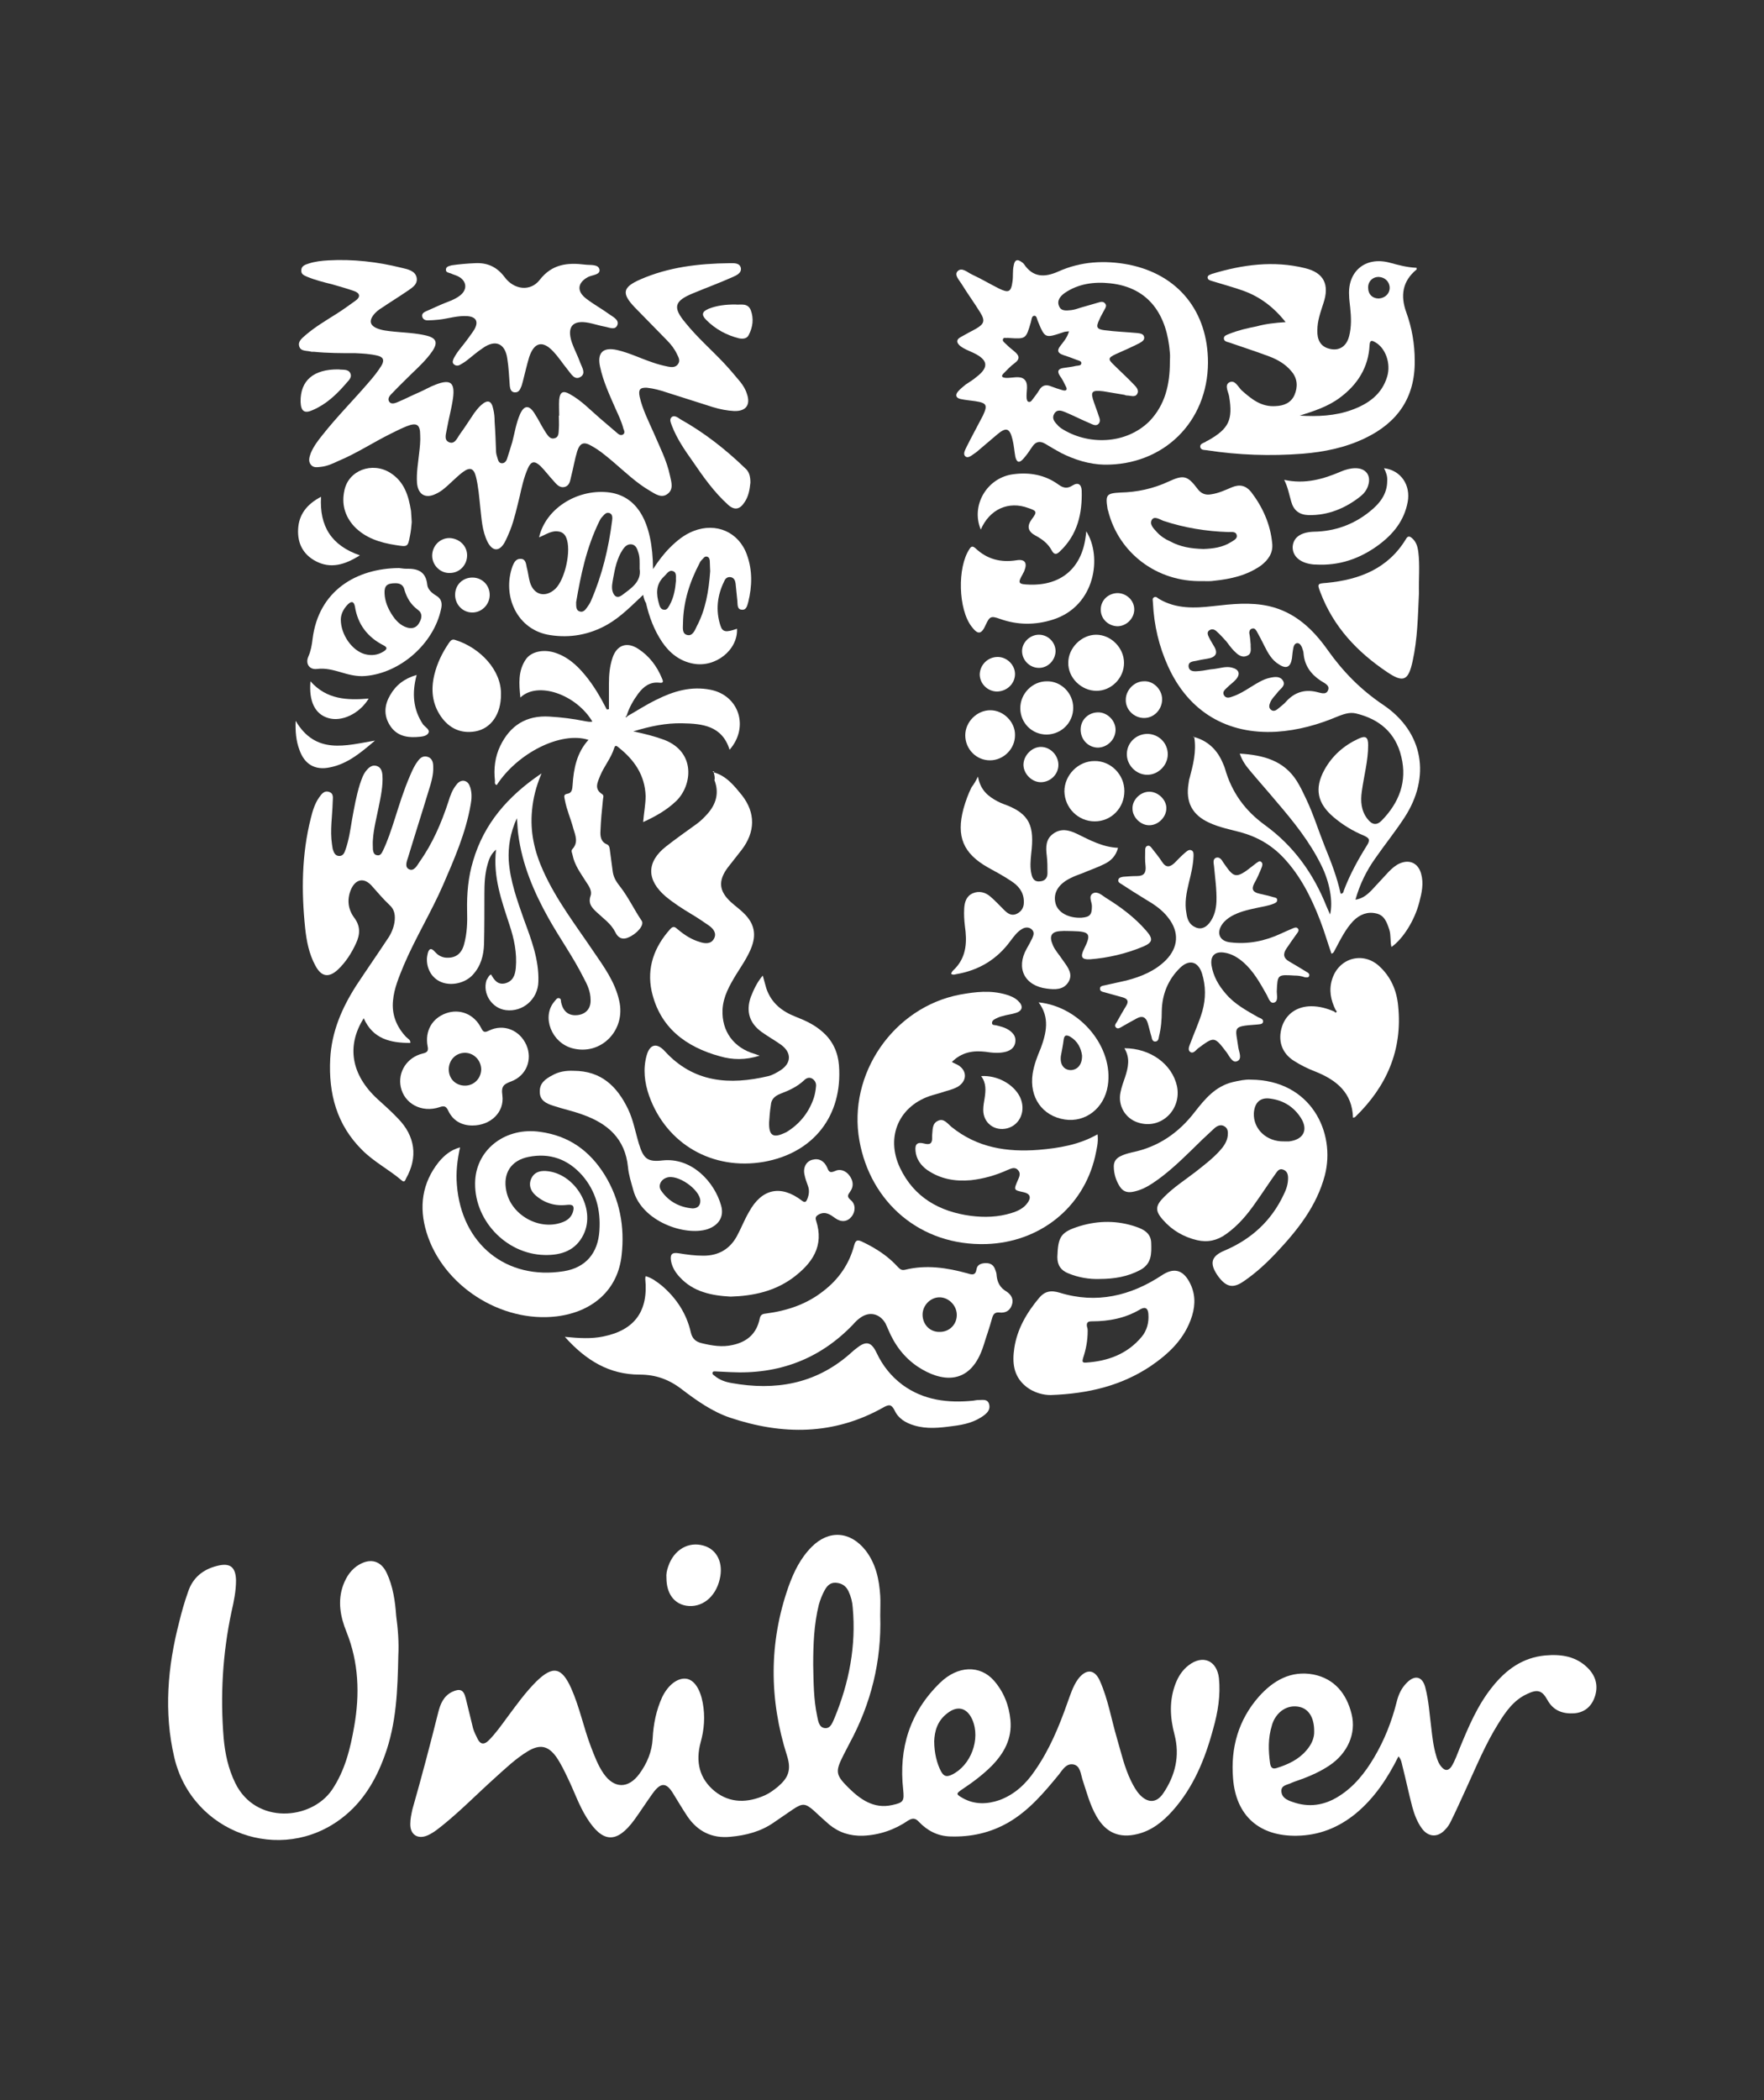 <?xml version="1.0" encoding="UTF-8"?> <!-- Generator: Adobe Illustrator 26.1.0, SVG Export Plug-In . SVG Version: 6.00 Build 0) --> <svg xmlns="http://www.w3.org/2000/svg" xmlns:xlink="http://www.w3.org/1999/xlink" id="Layer_1" x="0px" y="0px" viewBox="0 0 500 595.3" style="enable-background:new 0 0 500 595.3;" xml:space="preserve"><rect x="0" y="0" width="500" height="595.3" fill="#333333" stroke="none"/> <style type="text/css"> .st0{fill:#FFFFFF;} </style> <g> <path class="st0" d="M249.5,457.9c0.4,12.9-2.6,25-8.8,36.4c-0.6,1.1-1.1,2.2-1.7,3.3c-2.2,4.4-2.2,5.4,1.3,8.9 c3.4,3.4,7.3,6.3,12.6,5.1c3.3-0.7,3.4-1.2,3.1-4.4c-1.3-11.7,1.9-21.9,10.4-30.2c5.1-5,11.4-5.1,15.3-0.7c2.8,3.2,4.3,7,4.7,11.2 c0.5,5.3-1.8,9.4-5.3,13c-2.5,2.5-5.3,4.6-8.3,6.6c-1.9,1.3-1.9,1.4,0.2,2.6c3.3,1.8,6.8,1.7,10.3,0.5c4.3-1.6,7.5-4.6,10-8.3 c4.2-6,6.9-12.6,9.3-19.4c0.8-2.2,1.5-4.5,2.9-6.5c2.3-3.1,4.8-3,6.3,0.5c2.3,5.2,3.2,10.8,4.8,16.2c1.2,4.1,2.1,8.2,4,12.1 c0.7,1.4,1.4,2.7,2.4,3.8c2.3,2.5,4.8,2.5,6.7-0.3c3.4-5,4.8-10.6,3.2-16.7c-1.3-4.9-1.5-9.7,0.3-14.4c0.8-2.1,2-3.9,3.7-5.2 c4-3.1,8-1.4,8.6,3.6c0.5,4.9-0.3,9.7-1.6,14.3c-2.3,8.6-5.6,16.7-11.6,23.4c-2.7,3-5.8,5.5-9.8,6.5c-5.2,1.3-9-0.3-11.7-5 c-1.9-3.3-2.8-6.9-4-10.5c-0.5-1.6-0.6-3.8-2.5-4.2c-2.1-0.4-3.1,1.5-4.2,2.9c-4.2,5.1-8.4,10.1-14.2,13.5c-5.2,3-10.7,4.2-16.6,4 c-3.5-0.1-6.4-1.6-8.8-4.1c-1-1.1-1.8-1.2-3.1-0.4c-3.8,2.6-8.1,4.1-12.8,4.3c-3.7,0.1-6.8-0.9-9.6-3.2c-1.5-1.3-2.9-2.6-4.3-3.9 c-2.4-2.1-3.2-2.2-5.9-0.4c-1.8,1.2-3.6,2.5-5.4,3.7c-3.7,2.6-7.9,3.7-12.4,4.1c-5.2,0.5-9.2-1.5-12.1-5.7c-1.4-2.1-2.7-4.3-4-6.4 c-2-3.4-3.6-3.4-5.9-0.2c-1.8,2.5-3.4,5-5.2,7.5c-5,6.8-9,6.6-13.5-0.6c-2.2-3.5-3.5-7.4-5.3-11.1c-1-2.1-2-4.2-3.3-6.1 c-2.3-3.2-4.6-3.7-8-1.7c-3.5,2.1-6.4,4.9-9.4,7.6c-4.8,4.3-9.3,8.9-14.3,13c-1.5,1.2-3,2.5-4.8,3.3c-2.8,1.2-5-0.2-4.9-3.3 c0-1.4,0.3-2.7,0.6-4.1c2.6-9.1,5-18.2,7.3-27.4c0.6-2.4,1.5-4.7,4-5.9c2.2-1,3.2-0.6,3.8,1.8c0.7,2.9,1.4,5.8,2.1,8.6 c0.3,1,0.8,2,1.3,3c0.8,1.6,1.9,1.6,3.1,0.4c2-2,3.6-4.3,5.3-6.6c2.6-3.5,5.1-7,8.2-10.1c4.7-4.6,7.2-4.1,9.9,1.9 c2.4,5.4,3.5,11.1,5.6,16.6c1,2.6,2,5.3,3.6,7.6c3,4.3,7,4.3,10.1,0.1c2.2-3,3.6-6.3,3.8-10.1c0.2-4,1-8,2.7-11.7 c1.7-3.5,4.4-5.5,6.8-5.2c2.3,0.3,4,3,4.7,6.9c0.7,3.8,0.4,7.5-0.6,11.1c-1.5,5.5-0.4,10.3,4,13.9c4.4,3.5,9.4,3.3,14.3,1.1 c1.3-0.6,2.5-1.5,3.6-2.4c2.8-2.4,3.9-4.6,2.6-8.7c-5.1-16-5.2-32.1,0.4-48c1.5-4.2,3.4-8.1,6.6-11.3c4.9-4.9,11-4.4,15.3,1.1 c2.9,3.8,3.8,8.2,4.1,12.8C249.6,453.9,249.5,455.9,249.5,457.9z M230.5,471.9c0.1,4.8,0.1,9.7,1.1,14.4c0.3,1.4,0.5,3.4,2.3,3.5 c1.6,0.1,2.1-1.7,2.7-3c4.1-10,6.1-20.4,5.1-31.2c-0.1-1.6-0.5-3.1-1.2-4.6c-0.7-1.5-1.9-2.3-3.6-2.4c-1.6-0.1-2.5,0.9-3.2,2.2 c-0.7,1.3-1.2,2.6-1.6,4C230.7,460.4,230.5,466.2,230.5,471.9z M264.8,493.5c0,3.4,0.8,6.4,1.9,8.5c0.8,1.5,1.6,1.7,3.1,1 c5.4-2.6,8.2-10.1,5.8-15.6c-1.5-3.4-4.2-4.1-7.1-1.8C265.6,487.8,264.9,490.8,264.8,493.5z"></path> <path class="st0" d="M158.5,117.8c0-1.5-0.1-3,0-4.5c0.2-2.2,1.1-2.7,3-1.6c3.3,1.8,5.8,4.5,8.6,6.9c1.6,1.4,3.2,2.7,4.8,4.1 c0.4,0.4,1,0.8,1.6,0.5c0.8-0.4,0.4-1.2,0.2-1.7c-0.5-2-1.4-3.8-2.2-5.6c-1.7-3.9-3.5-7.7-4.4-11.9c-0.9-4,0.8-5.7,4.8-4.8 c3.5,0.8,6.7,2.4,10,3.5c1.4,0.5,2.9,0.9,4.4,1.2c1,0.2,2.1,0.3,2.8-0.6c0.8-1,0.3-1.9-0.2-2.9c-0.7-1.5-1.7-2.8-2.9-4 c-3-3.1-6.1-6.2-9.1-9.3c-3.8-4-3.4-5.7,1.6-7.9c8-3.5,16.5-4.5,25.2-4.6c1.2,0,3-0.2,3.3,1.4c0.2,1.5-1.4,2.1-2.5,2.6 c-3.6,1.6-7.4,3-11,4.5c-5.4,2.2-5.9,4-2.2,8.4c3.3,4.1,7.2,7.5,10.8,11.3c1.6,1.7,3.2,3.6,4.7,5.4c0.8,1,1.5,2.1,1.9,3.4 c1.1,3.1-0.2,5-3.6,4.9c-2-0.1-4-0.5-6-1.1c-4.4-1.4-8.8-2.8-13.2-4.2c-1.8-0.6-3.6-1.1-5.5-1.3c-2-0.1-2.5,0.5-2.1,2.5 c0.8,3.6,2.5,6.9,4,10.3c1.7,4,3.7,7.8,4.6,12.1c0.4,1.8,1.1,3.9-0.7,5.2c-1.7,1.3-3.5,0-5-0.9c-3.8-2.2-7-5.3-10.4-8.2 c-1.9-1.6-3.9-3.3-6.1-4.5c-2.2-1.3-3.3-0.9-4.1,1.5c-0.7,2.3-1.1,4.8-1.7,7.1c-0.3,1.2-0.4,2.6-1.8,3c-1.5,0.4-2.4-0.8-3.2-1.7 c-1.3-1.4-2.4-2.9-3.7-4.2c-1.7-1.6-2.7-1.4-3.6,0.7c-1.1,2.5-1.7,5.2-2.3,7.9c-0.8,3.2-1.5,6.5-2.7,9.6c-0.5,1.2-1,2.4-1.6,3.5 c-1.5,2.6-3.4,2.5-4.8-0.2c-1.6-3.2-1.7-6.7-2.1-10.1c-0.3-2.8-0.5-5.6-1.2-8.4c-0.6-2.4-1.7-2.8-3.7-1.3c-1.1,0.8-2.1,1.8-3.1,2.7 c-1.4,1.3-2.8,2.7-4.6,3.5c-2.9,1.4-5,0.2-5.3-3.1c-0.2-2.8,0.3-5.6,0.6-8.4c0.2-1.7,0.4-3.5,0.3-5.2c0-3-1-3.6-3.8-2.5 c-1.5,0.6-2.9,1.3-4.3,2c-5.1,2.5-9.9,5.7-15.2,7.9c-1.5,0.7-3,1.4-4.7,1.6c-1.1,0.1-2.2,0.4-3-0.6c-0.8-1-0.4-2.2,0-3.3 c0.8-1.9,2-3.5,3.3-5.1c4.1-5.2,8.7-9.8,13-14.8c1.4-1.6,2.7-3.2,3.8-5c0.8-1.5,0.4-2.3-1.2-2.7c-2.1-0.5-4.1-0.6-6.2-0.7 c-4,0-7.9,0-11.9-0.4c-0.2,0-0.4,0-0.6,0c-1.3-0.4-3.1,0-3.5-1.6c-0.4-1.4,0.9-2.3,1.9-3.2c2.7-2.3,5.6-4,8.6-5.9 c1.9-1.2,3.7-2.5,5.5-3.8c1.4-1,1.3-2.1-0.4-2.7c-2-0.7-4.1-1.3-6.2-1.9c-2.4-0.6-4.8-1.2-7-2.1c-0.9-0.4-1.9-0.7-1.8-1.9 c0-1.2,1.1-1.6,2.1-1.9c1.8-0.6,3.7-0.8,5.5-0.9c7-0.4,14,0.4,20.8,2.1c1.7,0.4,3.9,0.8,4.3,2.8c0.4,2.1-1.7,3.1-3.1,4.1 c-2.2,1.5-4.5,2.9-6.7,4.4c-1,0.6-1.9,1.3-2.6,2.3c-1,1.4-0.8,2.6,0.8,3.4c1.7,0.8,3.5,0.9,5.3,1.1c3,0.3,6.1,0.4,9,1.1 c2.9,0.7,3.4,2,1.7,4.5c-1.6,2.3-3.7,4.3-5.7,6.2c-1.8,1.8-3.6,3.5-5.4,5.4c-0.7,0.7-1.7,1.6-1.1,2.6c0.6,1,1.9,0.4,2.8,0 c1.9-0.8,3.8-1.8,5.7-2.6c1.6-0.7,3.1-1.6,4.7-2.2c4.2-1.6,5.5-0.6,4.9,3.9c-0.4,2.8-1.2,5.7-1.7,8.5c-0.2,1.4-1,3.2,0.5,3.9 c1.7,0.8,2.4-1.2,3.2-2.3c1.4-1.9,2.7-4,4-5.9c0.6-0.8,1.2-1.6,2-2.3c1.8-1.6,2.9-1.3,3.4,1.1c0.3,1.2,0.4,2.4,0.4,3.6 c0.2,2.8,0.3,5.6,0.4,8.4c0,0.6,0.2,1.3,0.4,1.9c0.2,0.7,0.4,1.5,1.3,1.5c0.7,0,1.2-0.6,1.4-1.2c0.5-1.6,1-3.1,1.5-4.8 c0.7-2.7,1.1-5.4,2.2-7.9c1.1-2.5,2.5-2.7,4-0.4c1.2,1.8,2.1,3.8,3.3,5.6c0.6,0.9,1.3,2,2.5,1.6c1.3-0.3,1.1-1.7,1.2-2.7 c0.1-1.2,0-2.5,0-3.7C158.5,117.8,158.5,117.8,158.5,117.8z"></path> <path class="st0" d="M160.1,378.9c4.1,0.4,7.5,0.6,10.9-0.1c8.9-1.8,12.8-7.2,11.9-16.3c0-0.2,0-0.4,0.1-0.8 c1.8,0.5,3.2,1.6,4.6,2.7c4.1,3.5,7,7.9,8.2,13.2c0.4,1.8,1.4,2.7,3.1,3.1c2.9,0.7,5.8,1.2,8.8,0.5c4.1-0.9,6.7-3.2,7.6-7.3 c0.2-1.1,0.6-1.5,1.8-1.6c6-0.8,11.5-2.6,16.3-6.4c4.3-3.3,7.3-7.6,8.7-12.9c0.4-1.5,0.9-1.7,2.2-1.1c3.8,1.8,7.3,4,10.2,7.2 c0.6,0.6,1,1,2,0.8c6-1.5,11.9-0.6,17.7,1c1.3,0.4,2.3,0.7,2.6-1.2c0.2-1.3,1.4-1.7,2.7-1.7c1.3,0,2.2,0.6,2.6,1.9 c0.2,0.5,0.4,1.1,0.4,1.7c0.2,1.9,1,3.4,2.7,4.4c1.4,0.9,2.2,2.2,1.6,3.9c-0.6,1.7-1.9,2.3-3.6,2.1c-1.1-0.1-1.6,0.4-1.9,1.3 c-0.4,1.5-0.9,3-1.4,4.6c-0.5,1.4-0.9,2.9-1.4,4.3c-3.8,10.7-11.9,9.4-18.3,5.2c-3.9-2.6-6.6-6.2-8.4-10.5 c-0.3-0.6-0.5-1.2-0.8-1.8c-1.7-2.9-4.7-3.5-7.3-1.5c-0.7,0.5-1.3,1.1-1.9,1.8c-9.5,9.9-21.2,14.2-34.8,13.5 c-1.4-0.1-2.7-0.1-4.1-0.2c-0.3,0-0.8-0.1-0.9,0.3c-0.2,0.4,0.2,0.7,0.5,0.9c1.4,1.2,3.1,1.8,4.9,2.1c12.3,2.2,23.6,0.3,33.3-8.1 c0.7-0.6,1.3-1.2,2-1.7c2.8-2.3,4.3-1.9,5.8,1.3c1.7,3.6,4.1,6.6,7.3,9c6,4.4,12.9,5.2,20,4.5c0.6-0.1,1.1-0.2,1.7-0.2 c1.1,0,2.3-0.3,2.8,1c0.5,1.4-0.2,2.4-1.2,3.2c-2.7,2.1-5.8,2.8-9.1,3.2c-3.7,0.5-7.3,0.9-10.9-0.2c-2.4-0.7-4.5-2-5.5-4.2 c-0.9-1.8-1.6-1.8-3.2-0.9c-14,7.9-28.6,7.9-43.5,2.9c-5-1.7-9.4-4.8-13.6-8c-3.6-2.8-7.4-4.2-12-4.2 C172.7,389.6,166.1,385.6,160.1,378.9z M266.4,377.5c2.7,0,4.8-2.1,4.8-4.8c0-2.7-2.3-5-4.9-5c-2.6,0-4.8,2.3-4.8,4.9 C261.5,375.4,263.6,377.6,266.4,377.5z"></path> <path class="st0" d="M338.5,208.9c3.6,1,6.2,3.3,7.8,6.7c0.3,0.7,0.7,1.5,0.9,2.2c1.9,6.7,5.6,11.9,11.4,16.1 c8.1,5.9,13.7,13.7,17.4,23c0.3,0.7,0.6,1.4,1,2.3c0.9-3.6-0.1-9.2-2.5-14c-3.3-6.7-7.9-12.4-12.7-18c-2.5-3-5.1-5.9-7.6-8.9 c-1.1-1.3-2.1-2.7-2.8-4.7c6.6,0.4,12.5,1.9,16.2,7.8c1,1.6,1.8,3.3,2.6,5c2.1,4.4,3.5,9,5.3,13.5c1.8,4.4,3.5,8.8,4.5,13.4 c0.8,0,0.8-0.6,0.9-0.9c1.7-4.5,4-8.7,6.5-12.7c1.1-1.7,0.7-2.2-0.9-2.9c-3.1-1.3-5.9-3-8.5-5.2c-4.6-3.9-5.5-8.1-2.6-13.4 c2.2-4,5.5-6.9,9.6-8.8c2.1-1,2.8-0.5,2.8,1.8c0,4.4-1.2,8.7-1.8,13.1c-0.4,2.8-0.2,5.5,1.6,7.8c1.3,1.7,2.6,1.9,4,0.5 c5-5.1,7.3-11.1,5.6-18.1c-1.6-6.8-6.2-10.7-12.9-12.3c-1.8-0.4-3.4,0.2-5,0.8c-5.6,2.4-11.4,4-17.5,4.4 c-14,0.8-24.9-5.7-30.7-18.5c-2.6-5.7-4-11.7-4.3-18c0-0.6-0.3-1.3,0.3-1.6c0.6-0.4,1.1,0.3,1.5,0.5c4.8,2.8,10,2.6,15.2,2 c5.3-0.6,10.6-1.2,15.9,0c7.4,1.7,12.5,6.6,16.6,12.4c4.4,6.2,9.4,11.3,15.8,15.6c11.4,7.7,13.5,20.4,6,31.9 c-2.6,4-5.6,7.7-8.3,11.6c-2.5,3.5-4.4,7.4-5.6,11.7c2-0.3,3.3-1.4,4.5-2.6c1.7-1.8,3.3-3.6,5-5.4c0.9-0.9,1.9-1.8,3.1-2.3 c2.8-1.2,5.2,0,6,2.9c0.8,2.8,0.2,5.4-0.5,8.1c-1.3,5.1-4.6,10.4-7.9,12.7c-0.4-1.6-0.1-3.3-0.6-4.9c-0.7-2.1-1.4-4.1-3.7-4.6 c-2.5-0.6-4.7,0.3-6.5,2.1c-2.2,2.3-3.6,5.2-5.1,8c-0.3,0.5-0.4,1.1-1.1,1.3c-1.1-3.1-2-6.3-3.2-9.4c-2.5-6.5-5.6-12.7-10.4-17.8 c-3.4-3.6-7.4-5.9-12.1-7.2c-3-0.8-6.1-1.4-8.9-2.7c-4.9-2.2-6.8-5.9-5.9-11.2c0.1-0.5,0.1-1,0.3-1.5 C338.1,217,339.2,213.1,338.5,208.9L338.5,208.9z M354.5,182.7c-0.1,1,0.5,2.6-1.1,3.2c-1.5,0.6-2.6-0.4-3.6-1.4 c-0.8-0.8-1.5-1.8-2.2-2.7c-0.9-1-1.7-1.9-2.7-2.8c-0.6-0.6-1.4-0.9-2.2-0.3c-0.7,0.6-0.3,1.3,0,2c0.5,1,1.1,1.9,1.6,2.8 c0.8,1.5,0.4,2.5-1.2,3c-1.2,0.3-2.4,0.4-3.6,0.7c-1,0.3-2.7,0.1-2.6,1.7c0.2,1.6,1.8,1.4,3,1.3c1.4-0.1,2.8-0.5,4.3-0.6 c1.6-0.2,3.3-0.8,4.9-0.4c2.1,0.5,2.6,1.8,1.2,3.4c-0.7,0.8-1.6,1.4-2.4,2.2c-0.6,0.6-1.5,1.2-1,2.2c0.6,1.1,1.7,0.7,2.5,0.4 c1.8-0.6,3.4-1.6,5-2.6c1.8-1.1,3.6-2.3,5.6-2.7c1.4-0.3,2.9-0.5,3.7,0.9c0.7,1.3-0.6,2.1-1.3,2.9c-0.8,1.1-1.9,2-2.4,3.3 c-0.3,0.7-0.4,1.5,0.3,2c0.6,0.5,1.3,0.2,1.8-0.2c0.8-0.7,1.7-1.3,2.4-2.1c2.3-2.6,5.2-3.6,8.6-2.8c1.1,0.2,2.7,1,3.3-0.4 c0.7-1.5-1.1-2.1-2.1-2.8c-2.7-1.8-4.5-4.2-4.8-7.6c0-0.6-0.3-1.3-0.5-1.9c-0.3-0.6-0.7-1.2-1.4-1.1c-0.6,0.1-0.9,0.7-1,1.3 c-0.2,1-0.3,2-0.4,3c-0.4,2.5-1.6,3.1-3.7,1.7c-2-1.2-3.1-3.2-4.1-5.2c-0.7-1.4-1.4-2.8-2.2-4.2c-0.3-0.5-0.7-1-1.4-0.7 c-0.6,0.2-0.7,0.8-0.7,1.2C354.3,180.4,354.4,181.5,354.5,182.7z"></path> <path class="st0" d="M342.4,102.8c-0.1,16.8-12.6,29.1-29.4,28.9c-4.3-0.1-8.4-1.4-12.2-3.3c-1.5-0.8-3-1.7-4.5-2.6 c-1.5-0.9-2.7-0.7-3.7,0.8c-0.8,1.2-1.6,2.4-2.6,3.5c-1.1,1.2-1.8,1-2.2-0.6c-0.3-1.6-0.4-3.3-0.8-4.9c-0.8-3.3-1.8-3.6-4.3-1.5 c-1.8,1.5-3.5,3-5.3,4.5c-0.3,0.3-0.7,0.6-1,0.8c-0.8,0.5-1.9,1.6-2.7,1c-0.9-0.7-0.1-1.9,0.3-2.8c1.5-3,3.1-5.9,4.6-8.8 c1.4-3,1.1-3.6-2.2-4.1c-1.3-0.2-2.7-0.3-4.1-0.6c-1.4-0.3-1.6-1.2-0.7-2.2c0.6-0.7,1.4-1.3,2.1-1.9c1-0.7,2.1-1.3,3-2.1 c3.7-2.8,3.4-4.9-0.8-6.9c-1.3-0.6-2.7-1.1-3.8-2c-1-0.9-1.1-1.7,0.1-2.4c1.4-0.8,2.9-1.6,4.4-2.4c2.4-1.4,2.7-2.3,1.2-4.7 c-1.6-2.6-3.5-5.2-5.1-7.8c-0.7-1.2-2.3-2.7-1.3-3.8c1.2-1.3,2.8,0.3,4.1,0.9c2.6,1.2,5.1,2.7,7.7,4c2.7,1.3,3.4,1,3.8-2.1 c0.2-1.4,0-2.9,0.3-4.3c0.3-1.9,1.1-2.1,2.6-0.9c0.1,0.1,0.2,0.2,0.3,0.3c2.6,3.9,5.9,3.9,9.9,2.1c6.3-2.8,13-3.2,19.8-1.9 C334,77.8,342.4,88.3,342.4,102.8z M331.6,102.6c0-0.9,0.1-1.7,0-2.6c-0.8-10.6-5.8-18.5-16.9-19.7c-4.6-0.5-9.1,0.1-13,2.8 c-1.2,0.9-2.2,2.1-1.5,3.7c0.6,1.5,2.2,1.2,3.4,1.1c0.9-0.1,1.8-0.4,2.7-0.7c1.7-0.5,3.5-1,5.2-1.5c0.6-0.2,1.3-0.3,1.8,0.4 c0.4,0.5,0.1,1.1-0.2,1.6c-0.5,1-1.1,1.9-1.5,2.9c-1,2.1-0.8,2.7,1.5,3c3.1,0.4,6.2,0.5,9.3,0.8c0.8,0.1,1.7,0.2,1.9,1.1 c0.2,0.9-0.7,1.4-1.4,1.8c-2.2,1.1-4.4,2.1-6.7,3.1c-2.1,1-2.2,1.4-0.5,3c1.8,1.8,3.8,3.6,5.6,5.5c0.7,0.7,1.7,1.7,1,2.8 c-0.6,1-1.9,0.4-2.8,0.4c-0.3,0-0.6-0.1-0.8-0.2c-2-0.3-4-0.7-6-1c-3.3-0.4-3.7,0.1-2.6,3.2c0.4,1.2,0.9,2.4,1.3,3.7 c0.3,0.8,0.6,1.6,0,2.3c-0.7,0.8-1.7,0.2-2.4-0.1c-2.4-1-4.7-2.2-7.1-3.2c-1-0.4-2.3-0.9-3.1,0.5c-0.7,1.2,0,2.2,0.9,3.1 c0.3,0.4,0.7,0.7,1.1,1c7.4,4.8,18.2,4.7,25-2C330.3,114.7,331.6,108.9,331.6,102.6z M303,93.9c-0.8,0.1-1.3,0.1-1.7,0.3 c-5.1,1.7-5.1,1.7-7.1-3.1c-0.3-0.6-0.3-1.7-1.1-1.6c-0.7,0.1-0.7,1.1-0.9,1.8c-1.4,4.8-1.4,4.8-6.2,4.5c-0.2,0-0.4-0.1-0.6,0 c-0.4,0-0.9-0.2-1.1,0.3c-0.2,0.5,0.2,0.8,0.5,1.1c0.8,0.8,1.7,1.6,2.6,2.3c1.5,1.2,1.9,2.2,0.1,3.5c-1.1,0.8-2,1.8-3,2.8 c-0.8,0.8-0.6,1.2,0.6,1.3c1.8,0.1,4-0.7,5.2,0.4c1.4,1.2,0.5,3.6,0.7,5.4c0.1,0.4,0.1,0.9,0.6,1c0.5,0.1,0.8-0.3,1-0.6 c0.7-0.9,1.4-1.8,2-2.8c0.8-1.3,1.9-1.6,3.3-1c1.1,0.4,2.2,0.8,3.3,1.1c1.1,0.3,1.4-0.2,0.9-1.1c-0.5-1-1-2.1-1.7-3 c-0.9-1.4-0.3-2,1-2.2c1.2-0.2,2.4-0.3,3.6-0.6c0.6-0.1,1.5,0,1.5-0.8c0-0.6-0.8-0.7-1.3-0.9c-1.3-0.5-2.6-1-3.9-1.4 c-1.4-0.5-1.8-1.2-0.8-2.5C301.5,96.8,302.5,95.7,303,93.9z"></path> <path class="st0" d="M116.3,295.6c-5.6,0-10.6-1.1-13.2-7c-5,7.9-3.5,16.1,3.9,22.9c2,1.8,4,3.6,5.8,5.5c4.9,5,5.7,11,2.3,17 c-0.2,0.4-0.4,1.3-1.2,0.6c-3.6-3.1-7.8-5.2-11.2-8.6c-7.3-7.2-9.6-16.1-9.1-25.9c0.4-7.7,3.3-14.4,7.4-20.8 c2.9-4.4,5.9-8.7,8.8-13.1c1-1.4,1.7-3,2-4.7c0.3-1.9,0.1-3.7-1.4-5c-1.8-1.7-3.4-3.6-5-5.4c-2.2-2.5-4.7-2-6,1.2 c-1.1,2.8-0.7,5.5,1,7.8c1.8,2.4,1.7,4.7,0.5,7.3c-1.3,2.8-2.9,5.3-5.1,7.4c-2.6,2.4-4.7,2.1-6.4-1.1c-1.8-3.3-2.5-6.9-2.9-10.6 c-1.1-10.5-1-20.9,1.6-31.2c0.5-2,1.1-4.1,2.3-5.8c0.7-1,1.5-2.2,3-1.6c1.3,0.5,0.9,1.8,0.9,2.9c-0.1,4-0.8,7.9-0.2,11.9 c0.1,0.4,0.1,0.9,0.2,1.3c0.3,0.9,0.6,1.9,1.7,2c1.2,0.1,1.6-0.8,1.9-1.7c1-2.8,1.4-5.7,1.9-8.7c0.6-3.3,1.2-6.7,2.2-9.9 c0.5-1.4,0.9-2.9,2-4.1c0.7-0.8,1.6-1.5,2.8-1.1c1.2,0.4,1.5,1.5,1.6,2.6c0.2,3.1-0.5,6.2-1.1,9.2c-0.6,3-1.4,6-1.6,9.1 c-0.1,0.9,0,1.9,0,2.8c0.1,0.7,0.3,1.5,1.2,1.6c0.9,0.2,1.3-0.6,1.6-1.2c1.4-2.9,2.4-6,3.4-9.1c1.3-4.1,2.6-8.3,4.3-12.2 c0.6-1.4,1.2-2.8,2.1-4c0.7-1,1.5-1.8,2.9-1.4c1.3,0.4,1.6,1.6,1.6,2.8c0.1,2.3-0.6,4.6-1.3,6.8c-1.9,6.3-3.9,12.5-5.8,18.8 c-0.4,1.2-1.1,2.9,0.3,3.5c1.3,0.6,2.2-1,2.9-2.1c3.7-5.2,6.2-11,8.2-17.1c0.5-1.7,1.1-3.3,2.2-4.7c0.5-0.7,1.2-1.3,2.2-1.2 c1.1,0.2,1.5,1,1.8,1.9c0.5,1.6,0.4,3.3,0.1,4.9c-1.4,8-4.6,15.3-7.8,22.7c-3.4,7.8-7.9,15.1-11.2,22.9c-1.3,3.2-2.7,6.4-3,9.9 c-0.4,4,1,7.4,3.7,10.3C115.7,294.5,116.4,294.7,116.3,295.6z"></path> <path class="st0" d="M311.1,321.5c0.3,2.3-0.3,4.3-0.7,6.3c-3.4,14.6-15.8,24.3-30.8,24.8c-18.8,0.6-32.9-11.9-36-29.3 c-3.4-18.8,9.6-37.8,28.5-41.4c4.4-0.8,8.7-1.3,13.1,0c1.3,0.4,2.5,0.9,3.4,1.8c1.5,1.4,1.3,2.8-0.7,3.4c-1.2,0.4-2.5,0.5-3.8,0.9 c-0.8,0.2-1.5,0.5-2.2,0.9c-0.4,0.2-0.8,0.6-0.7,1.2c0.1,0.5,0.7,0.4,1.1,0.5c1.3,0.3,2.5,0.6,3.6,1.3c1.2,0.8,2.1,1.8,1.9,3.4 c-0.2,1.6-1.3,2.4-2.7,2.8c-1.9,0.5-3.9,0.3-5.8,0c-3.5-0.4-6.7,0.1-9.5,2.9c0.7,0.4,1.3,0.6,1.8,0.9c2.6,1.6,2.5,4.5-0.1,6.1 c-1.6,0.9-3.4,1.2-5.1,1.8c-0.7,0.2-1.4,0.4-2.1,0.6c-9.4,2.8-13.4,11.7-9.2,20.6c4,8.4,11.2,12.4,20,13.6 c3.9,0.5,7.8,0.4,11.6-0.8c1.7-0.5,3.4-1.3,4.5-2.8c1.2-1.6,0.8-2.7-1.1-3.1c-2.8-0.6-2.8-0.6-1.6-3.4c0.4-0.9,0.9-1.9,0.1-2.8 c-0.9-1.1-2-0.5-3-0.1c-3.3,1.5-6.8,2.5-10.4,2.9c-4.5,0.4-8.6-0.3-12.4-2.9c-1.8-1.3-3.1-3.1-3.3-5.4c-0.2-1.9,0.5-2.6,2.4-2.1 c1.8,0.5,2.4-0.1,2.3-1.8c0-0.1,0-0.3,0-0.4c0.2-1.5-0.1-3.4,1.6-4.2c1.7-0.9,2.8,0.8,3.9,1.7c7.3,5.9,15.7,7.2,24.7,6.5 C300.2,325.4,305.8,324.5,311.1,321.5z"></path> <path class="st0" d="M112.9,469.3c-0.2,9.6-0.5,19.2-3.9,28.4c-2.5,6.9-6.2,13.1-12.1,17.6c-17.3,13.3-42.5,4.2-47.5-17.2 c-3-12.8-1.9-25.7,1.4-38.4c0.7-2.9,1.5-5.7,2.5-8.5c1.3-4,4.2-6.4,8.3-7.4c3.6-0.9,5.2,0.3,5.3,4.1c0,3-0.6,6-1.3,9 c-2.5,11.8-3.2,23.7-2.2,35.8c0.4,4.4,1.3,8.6,3.3,12.7c5.8,11.8,21.5,10.5,27.4,1.9c3.7-5.5,5.2-11.7,6.3-18 c1.6-9.1,1.3-18.1-2.2-26.8c-1.7-4.2-2.6-8.7-0.9-13.3c0.9-2.4,2.3-4.5,4.6-5.8c3.2-1.8,6.1-1,7.7,2.4c1.8,3.8,2.4,8,2.7,12.2 C112.8,461.7,113.1,465.5,112.9,469.3z"></path> <path class="st0" d="M396.4,497.8c-3.1,6.2-6.8,11.8-12.1,16.2c-4.9,4-10.4,6.2-16.7,6.3c-10.6,0.2-17.3-5.6-18.1-16.3 c-0.7-8.6,1.5-16.5,7.3-23.1c4.1-4.6,9.1-7.5,15.5-6.3c6,1.2,9.4,5.5,10.8,11.2c1.4,5.6-1.2,11.2-6.3,14.6c-2.4,1.6-5,2.8-7.7,3.8 c-1,0.4-2.1,0.7-3,1.1c-1.1,0.6-3,0.6-2.9,2.4c0.1,1.8,1.6,2.5,3.1,3c4.7,1.7,9.1,1,13.2-1.6c4.3-2.7,7.4-6.6,10-11 c2.9-4.9,5-10.2,6.4-15.8c0.5-2,1.3-3.8,2.8-5.3c2.3-2.4,4.5-1.9,5.3,1.3c1,3.8,1.2,7.7,1.7,11.5c0.3,2.6,0.6,5.3,1.4,7.9 c0.3,1.1,0.7,2.2,1.5,3.1c0.9,1.1,1.9,1.2,2.8-0.1c1-1.6,1.6-3.4,2.3-5.1c2.5-6.1,5.1-12.3,9.3-17.5c3.9-4.9,8.6-8.3,15-8.9 c4.5-0.4,8.8,0.2,12.2,3.7c2.3,2.4,2.9,5.3,1.7,8.4c-1,2.6-3,4.1-5.7,4.3c-3.2,0.2-5.9-0.7-7.6-3.8c-1.5-2.7-2.8-3.1-5.7-1.7 c-3.8,1.7-6.1,5-8.2,8.4c-3.7,5.9-6.3,12.3-9.2,18.6c-1.4,3-2.7,6-4.2,9c-0.4,0.9-1,1.8-1.7,2.5c-2.1,2.3-4.8,2.1-6.6-0.4 c-1.3-1.8-2.1-3.9-2.7-6.1c-1-3.8-1.8-7.7-2.8-11.6C397.3,499.7,397.2,498.7,396.4,497.8z M372.5,490.6c0-3.7-1.5-6.2-4.1-6.8 c-3-0.7-5.9,0.8-7.4,3.9c-0.2,0.5-0.4,0.9-0.5,1.4c-1.1,3.5-1,7.1-0.5,10.7c0.2,1.2,0.7,1.7,1.9,1.3c3.2-1,6.2-2.4,8.4-5 C371.7,494.5,372.6,492.6,372.5,490.6z"></path> <path class="st0" d="M364.4,91.3c-3.4-4.3-7.3-7.2-12-8.9c-2.8-1-5.8-1.8-8.7-2.7c-0.6-0.2-1.4-0.3-1.4-1.1c0-0.6,0.8-0.8,1.3-1 c8.6-2.6,17.4-3.8,26.3-1.6c5.4,1.3,7,4.7,5.2,10c-0.8,2.5-1.7,4.9-1.7,7.6c-0.1,2.7,0.9,4.4,2.9,5.1c3,1,5.3-0.3,6.1-3.4 c0.7-2.7,0.6-5.4,0.3-8.2c-0.1-1.1-0.3-2.3-0.3-3.4c-0.4-6.8,4.6-11,11.3-9.3c2.6,0.7,5.1,1.4,7.8,1.5c0,0.2,0.1,0.4,0,0.5 c-4,3.3-4.6,7.4-2.9,12.1c1.6,4.4,2.4,9,2.4,13.8c0.1,10.4-4.9,17.5-14.1,21.9c-5.6,2.7-11.6,3.9-17.7,4.4 c-9.1,0.7-18.2,0.4-27.2-1c-0.7-0.1-1.6,0-1.8-0.9c-0.1-0.9,0.8-1.1,1.4-1.4c0.3-0.2,0.6-0.4,0.9-0.5c5.8-3.3,7-5.8,5.9-12.4 c-0.2-1.3-1.4-3.2,0-4c1.6-0.9,2.5,1.2,3.5,2.2c2.8,2.5,5.6,4.8,9.7,4.5c2.3-0.1,4.3-0.9,5.3-3.1c1-2.3,0.9-4.7-0.8-6.7 c-1.7-2.1-4-3.4-6.4-4.3c-3.7-1.4-7.5-2.6-11.2-3.9c-0.6-0.2-1.6-0.3-1.6-1.2c0-0.8,0.9-1,1.6-1.3c2.5-1,5.1-1.6,7.7-2.1 C358.7,91.8,361.3,91.5,364.4,91.3z M368.4,117.8c5,0.3,10,0.1,14.7-1.6c4.7-1.7,8.6-4.4,10.1-9.5c1.1-3.7-0.5-8.1-3.4-9.7 c-1-0.6-1.5-0.6-1.6,0.8c-0.3,6.3-3.4,11.2-8.4,14.9C376.5,115.2,372.5,116.5,368.4,117.8z M393.9,81.6c0-1.7-1.3-3-3-3.1 c-1.8-0.1-3.2,1.3-3.1,3.1c0,1.8,1.2,3,3,3C392.6,84.5,393.9,83.2,393.9,81.6z"></path> <path class="st0" d="M177.8,203c2.8-1.6,5.4-3.3,8.3-4.7c4.8-2.4,9.8-3.9,15.3-2.8c8.1,1.6,11,10.6,5.4,17 c-2.1-6.8-7.7-7.4-13.4-7.5c-4.6-0.1-9,0.8-13.9,2.3c3.4,0.7,6.1,1.4,8.8,2.4c9,3.5,7.9,12.9,3.4,17.3c-2.7,2.6-5.9,4.4-9.4,6 c0.2-2.6,0.7-5,0.7-7.4c-0.2-5.9-3.2-10.2-7.6-13.7c-0.4-0.3-1-1-1.3,0.1c-0.9,2.9-2.9,5.2-4,7.9c-0.7,1.8-1.8,3.7,0.6,5.2 c0.6,0.4,0.2,1.1,0.2,1.6c-0.3,2.9-0.6,5.9-0.7,8.8c-0.1,1.5,0.1,3.1,1.8,3.8c0.8,0.3,0.8,1.2,0.9,1.9c0.3,2,0.5,4,0.8,6 c0.3,1.8,1.2,3,2.3,4.4c2.2,2.9,3.8,6.3,5.9,9.4c0.8,1.2-1.4,3.7-3.8,4.7c-1.8,0.8-3,0-3.7-1.5c-1.2-2.4-3.3-3.8-5.1-5.5 c-1.4-1.3-2.7-2.5-1.9-4.8c0.5-1.4-0.5-2.8-1.3-4c-1.5-2.4-3.2-4.6-3.8-7.5c-0.1-0.6-0.5-1.2-0.1-1.7c1.8-1.9,0.9-3.9,0.3-5.9 c-0.7-2.7-1.9-5.3-2.4-8.1c-0.1-0.7-0.5-1.5,0.6-1.7c1.5-0.2,1.5-1.4,1.6-2.5c0.3-4.7,1.2-9.2,4.5-12.8c-7.8-2.5-20.1,3.7-26,12.8 c-0.7-0.2-0.5-0.8-0.5-1.2c-0.4-3.4,0-6.8,1.5-9.9c2.8-5.8,7.4-8.7,13.9-8.3c3.4,0.2,6.7,0.6,10.1,1.3c0.7,0.1,1.4,0.3,2.1,0.1 c-4.6-7.7-15.5-11.5-20.4-6.8c-0.4-3.9-0.7-7.6,1.6-10.9c1.5-2.1,4.8-2.8,7.9-1.9c3.7,1.1,6.4,3.5,8.8,6.4c2.5,3,4.4,6.3,6.2,9.8 c0.2,0,0.4-0.1,0.6-0.1c0-2.4,0-4.8,0-7.2c0-2.5,0.2-4.9,1-7.3c1.2-3.7,4.1-4.7,7.3-2.6c3.1,2,5.3,4.9,6.7,8.3 c0.3,0.7,0.7,1.5-0.7,1.3c-2.7-0.3-4.5,1.1-6,3.1c-1.4,1.9-2.6,4-3.3,6.3c-0.1,0.1-0.3,0.2-0.3,0.3 C177.5,203.4,177.7,203.2,177.8,203z"></path> <path class="st0" d="M130.4,325.2c-0.8,3.6-1.2,7.1-0.9,10.6c1.3,16.9,14.1,27.1,30.3,24.5c6.2-1,9.7-5.1,10.1-11.5 c0.4-5.9-1-11.2-4.9-15.7c-4.1-4.6-9.2-6.4-15.2-5.2c-5,1-7.3,4.7-6.3,9.6c1.3,6.8,9.2,11.3,15.7,9c1.5-0.5,2.7-1.4,3.2-3 c0.5-1.7,0-2.2-1.7-2c-3.4,0.4-6.4-0.5-9-2.8c-1.4-1.3-1.9-3-1.1-4.7c0.8-1.7,2.3-2.2,4.1-2.1c8.2,0.5,14.3,10.6,10.7,18 c-2.2,4.5-6.2,5.9-11,5.8c-11.1-0.2-20.4-10.2-19.7-21.3c0.6-8.9,8.8-15,18.4-13.6c8.1,1.1,14,5.3,18.3,12.2 c4.3,7,5.7,14.7,4.8,22.7c-1,9.7-8,16.1-18.4,17.4c-15.8,1.9-32.3-8.7-36.9-23.8c-2.2-7.2-1.3-14,3.5-20 C126,327.4,127.8,325.9,130.4,325.2z"></path> <path class="st0" d="M354.5,306c17.1,0.1,24.2,15,21,27.2c-2.3,8.6-7.6,15.3-13.5,21.6c-2.9,3.1-5.9,5.9-9.4,8.3 c-3,2.1-4.9,1.8-7.2-1.2c-3-4.1-1.8-6,1.8-7.5c7.5-3.2,13.2-8.4,16.7-15.9c0.7-1.4,1.2-2.9,1.2-4.6c0-1.1-0.3-2-1.4-2.4 c-1.1-0.4-1.6,0.4-2.1,1.1c-2,2.8-3.8,5.6-5.8,8.4c-2.3,3.3-4.9,6.4-8.3,8.8c-2.5,1.8-5.2,2.4-8.2,1.7c-3.8-0.9-7.1-2.8-9.7-5.8 c-2.3-2.6-2.1-4,0.4-6.5c2.7-2.7,5.8-4.7,8.8-7c2.4-1.9,4.8-3.7,6.9-6c1.1-1.2,2.1-2.6,2.3-4.3c0.1-1,0.1-2.1-1-2.7 c-1-0.6-2-0.1-2.8,0.6c-2.3,2.1-4.5,4.2-6.7,6.4c-3.4,3.3-6.8,6.5-10.7,9.1c-1.8,1.2-3.6,2.1-5.7,2.5c-1.6,0.3-2.8-0.1-3.7-1.5 c-1.1-1.7-1.7-3.7-1.7-5.7c0-1.3,0.6-2.2,1.7-2.8c1.1-0.6,2.3-0.9,3.5-1.2c7.4-1.5,13.2-5.5,17.8-11.5c2.9-3.7,5.8-7.2,10.7-8.4 C351.1,306.3,353,305.9,354.5,306z M363.9,323.5c0.5,0,1,0,1.5,0c4.1-0.5,5.5-3.3,3.3-6.7c-2-3.1-4.9-4.9-8.5-5.4 c-3-0.5-4.6,1.1-4.8,4.1C355.2,320,359,323.6,363.9,323.5z"></path> <path class="st0" d="M182.3,168.6c-3.3,3.1-6.3,6.2-10.1,8.4c-5.1,2.9-10.6,3.9-16.3,3c-9.3-1.4-13.7-11.1-10.6-19.6 c0.4-1,1-2.1,2.3-2c1.4,0,1.5,1.4,1.7,2.4c0.4,1.4,0.5,2.8,0.9,4.2c1.1,3.7,4.4,4.5,7.2,1.9c2.8-2.7,4.6-11,3.1-14.5 c-0.6-1.5-1.8-1.9-3.3-1.8c-1.6,0.2-2.9,1.1-4.4,1.7c1.8-8,10.5-13.6,19.3-12.8c8.4,0.8,12.9,8.2,13,21.8c1.5-2.3,3-4.3,4.8-6.1 c2-2,4.1-3.7,6.7-4.7c6.4-2.5,12.8,0.3,15.1,6.7c1.6,4.4,1.5,8.9,0.4,13.4c-0.3,1-0.5,2.4-1.9,2.2c-1.3-0.1-1.1-1.5-1.2-2.5 c-0.2-1.6-0.3-3.3-0.5-4.9c-0.1-0.8-0.4-1.6-1.3-1.8c-0.9-0.2-1.6,0.3-1.9,1.1c-2,4-2.5,8.3-1.1,12.6c0.6,1.9,1.6,2,4.7,0.9 c0.3,6-6.1,11.1-12.4,9.9c-3.8-0.7-6.7-3-8.8-6.1c-2.3-3.4-3.7-7.2-4.6-11.1C182.7,170.3,182.5,169.6,182.3,168.6z M163.3,170.7 c0,1.3,0,2.3,1,2.6c0.9,0.3,1.5-0.3,2-1c0.5-0.7,1-1.4,1.3-2.2c3.1-7.2,4.9-14.7,5.9-22.5c0.1-0.8,0.2-1.9-0.8-2.2 c-1-0.3-1.5,0.6-2.1,1.2c-0.3,0.3-0.5,0.7-0.7,1.1C166.2,155.2,164.6,163.1,163.3,170.7z M201.3,161.9c0-0.7-0.1-1.6-0.1-2.6 c0-0.6-0.1-1.3-0.7-1.5c-0.8-0.3-1.1,0.5-1.6,0.9c-0.3,0.3-0.5,0.6-0.6,0.9c-2.8,5.3-4.6,10.9-4.7,16.9c0,1.3-0.4,3.2,1.3,3.5 c1.4,0.3,2.1-1.4,2.6-2.5C200,172.8,200.9,167.5,201.3,161.9z M181.3,161.2c0-1.9,0.1-3.3-0.4-4.7c-0.3-1-0.7-2-1.8-2.2 c-1.2-0.2-2,0.6-2.6,1.5c-1.6,2.4-2.2,5.3-2.7,8.1c-0.2,1.2-0.5,2.4-0.2,3.6c0.4,1.5,1.3,2.2,2.7,1.2 C178.8,166.8,181.9,164.9,181.3,161.2z M191.6,164.6c-0.1-1,0.3-2.3-0.8-2.7c-1.2-0.5-1.8,0.8-2.6,1.5c-2.4,2.3-2.2,5-1.4,7.8 c0.2,0.7,0.5,1.5,1.3,1.6c1,0.2,1.3-0.7,1.7-1.3C191,169.3,191.4,167,191.6,164.6z"></path> <path class="st0" d="M277.2,220.1c0.7,3.9,2.9,5.6,5.5,7c0.6,0.3,1.2,0.6,1.8,0.8c7.6,2.7,8.7,6.4,7.8,14c-0.2,2-0.4,4,0.1,6 c0.3,1.3,1,2.1,2.4,1.9c1.4-0.1,2.1-1,2.1-2.3c0-1.7,0-3.3-0.2-5c-0.3-2.3-0.3-4.6,1.7-6.1c2.2-1.7,4.5-1.2,6.8-0.1 c3.7,1.8,7.3,3.8,11.7,4c-0.6,2.3-2,3.7-3.9,4.6c-2,1-4.1,1.7-6.2,2.6c-1.1,0.4-2.2,0.8-3.2,1.3c-3.6,1.7-5.2,4.3-4.4,7.3 c0.7,2.6,3.8,4.2,7.4,4c2.4-0.2,2.9-0.9,2.9-3.3c0-1.2-1.1-2.8,0.3-3.6c1.3-0.7,2.6,0.6,3.7,1.3c4.2,2.6,8.1,5.5,11.4,9.3 c2,2.3,1.9,3.3-0.9,4.5c-4.8,2-9.9,3.2-15.1,3.6c-2.3,0.1-2.7-0.7-1.7-2.8c2.2-4.4,1.8-5.1-3.2-5.2c-1.1,0-2.2-0.1-3.3,0 c-2.7,0.1-3.4,1.4-2.3,3.9c0.3,0.8,0.8,1.5,1.3,2.2c0.6,0.8,1.2,1.6,1.8,2.5c1.3,1.8,2.7,3.7,1.3,5.9c-1.4,2.2-3.8,2.1-6.1,1.8 c-6.3-0.8-8.8-5.8-5.7-11.3c0.6-1,1.1-2,1.6-3c0.4-0.9,0.7-1.8-0.3-2.6c-0.8-0.6-1.8-0.5-2.6,0c-1.4,0.8-2.3,2.1-3.3,3.4 c-3.8,5.2-8.9,8.3-15.3,9.4c-0.5,0.1-1,0.3-1.5-0.1c0.2-0.8,0.9-1.2,1.4-1.8c3-3.4,3.1-7.5,2.5-11.7c-0.2-1.7-0.3-3.3-0.2-5 c0.1-1.8,0.6-3.5,2.4-4.3c1.8-0.8,3.6-0.3,5,0.9c1.4,1.2,2.6,2.5,3.9,3.8c1,1,2.1,1.8,3.6,1.1c1.6-0.8,2.1-2.1,2-3.7 c-0.1-2.6-1.6-4.3-3.6-5.6c-2.1-1.4-4.3-2.6-6.5-3.8c-7.1-4-9.1-8.8-7-16.7c0.6-2.1,1.3-4.1,2.3-6.1 C276.1,222.2,276.5,221.5,277.2,220.1z"></path> <path class="st0" d="M202.3,218.9c3.6,1,5.8,3.8,8,6.5c3.9,5,3.8,10.4-0.1,15.5c-1.3,1.7-2.7,3.4-4,5.1c-2.7,3.7-2.4,6.6,1,9.7 c1.2,1.1,2.5,2,3.6,3.1c3.1,3,3.7,6.2,2,10.2c-1.1,2.6-2.7,4.9-4.2,7.3c-1.8,3-3.6,6.1-3.8,9.8c-0.3,6.2,3.2,10.9,9.1,12.6 c0.3,0.1,0.6,0.2,1.4,0.5c-4,1.3-7.7,1.2-11.2,0.2c-9.8-2.7-17.1-8.2-19.4-18.5c-1.4-6.6,0.7-12.5,5.3-17.6c0.9-1,1.4-0.5,2.1,0.1 c1.9,1.6,3.9,2.9,6.3,3.6c1.5,0.5,3.2,0.6,4-1c0.8-1.5-0.2-2.8-1.5-3.7c-1.6-1.1-3.2-2.2-4.9-3.2c-2.5-1.5-5-3.1-7.3-5 c-5.5-4.7-5.5-9.8,0.1-14.2c2.8-2.2,5.8-4.3,8.7-6.4c1.1-0.8,2.1-1.8,3-2.8c2.5-2.8,3.4-6,2-9.6 C202.7,220.5,202.5,219.7,202.3,218.9L202.3,218.9z"></path> <path class="st0" d="M216.2,276.5c0.4,1.4,0.7,2.5,1,3.6c1.4,4.2,4.5,6.6,8.4,8.1c2.8,1.1,5.4,2.3,7.7,4.4c2.8,2.5,4.2,5.7,4.5,9.3 c1.1,14.3-7.2,24.9-21.3,27.4c-14.5,2.5-27.6-5-32.5-18.7c-1.3-3.7-1.8-7.6-0.7-11.5c0.9-3.2,2.9-3.6,5.1-1.2 c8.2,9,18.4,9.7,29.4,7.1c1.2-0.3,2.4-1,3.5-1.7c3-2,3.1-4.9,0.2-7.1c-1.8-1.3-3.8-2.4-5.6-3.7c-3.5-2.5-4.5-5.9-3.1-9.9 C213.6,280.6,214.5,278.5,216.2,276.5z M218,318.1c-0.1,3.7,1.1,4.5,4.2,3.1c0.5-0.2,0.9-0.4,1.3-0.7c3.5-2.3,5.9-5.5,7.2-9.4 c0.3-1,0.5-2.1,0.6-3.2c0.1-0.9-0.3-1.7-1.1-2.2c-0.9-0.5-1.7-0.1-2.3,0.5c-1.9,1.8-4.3,2.9-6.7,3.8c-1.5,0.6-2.6,1.5-2.7,3.2 C218.2,315,218.1,316.7,218,318.1z"></path> <path class="st0" d="M366.9,276.5c-4.8-0.3-4.8-0.3-5,4.5c0,1.2,0.5,2.9-0.9,3.2c-1.1,0.2-1.5-1.5-2.1-2.5 c-1.8-3.2-3.6-6.4-6.4-8.9c-1.6-1.4-3.4-2.5-5.5-2.8c-2.6-0.4-4,0.9-3.6,3.6c0.5,3.1,2,5.7,4,8c2.5,3,5.9,4.8,9.2,6.7 c0.6,0.3,1.6,0.5,1.4,1.4c-0.2,0.7-1.2,0.6-1.9,0.7c-7,0.5-5.9,0.7-5.1,6.5c0.2,1.3,1.2,3.3-0.4,3.9c-1.3,0.5-2.1-1.4-2.9-2.5 c-3.5-4.6-3.5-4.6-8.2-1.1c-0.6,0.5-1.3,1.6-2.2,0.9c-0.7-0.6-0.2-1.6,0.1-2.4c1.1-3,2.5-6,3.4-9.1c1-3.6,1-7.1-0.1-10.7 c-1.1-3.4-3.6-4.1-6.2-1.6c-3.4,3.3-5.1,7.5-5.2,12.2c0,2.5-0.2,4.9-0.8,7.3c-0.1,0.6-0.2,1.4-1.1,1.4c-0.7,0-0.9-0.7-1-1.3 c-0.4-1.3-0.7-2.7-1.1-4c-0.5-1.6-1.5-2.1-3-1.3c-1.5,0.8-2.9,1.6-4.3,2.4c-0.5,0.3-1.1,0.7-1.6,0.3c-0.7-0.6-0.1-1.2,0.2-1.7 c0.8-1.5,1.7-3,2.6-4.5c0.8-1.3,0.4-2-0.9-2.4c-1.8-0.5-3.6-1-5.4-1.5c-0.5-0.1-1.1-0.3-1.1-0.9c-0.1-0.8,0.7-0.9,1.2-1 c2.1-0.5,4.2-0.9,6.3-1.4c4.2-1.1,8.1-2.7,11.2-5.8c3.5-3.6,3.8-7.9,0.7-11.9c-1.7-2.3-4.1-3.9-6.5-5.3c-2.3-1.4-4.5-2.8-6.8-4.3 c-0.5-0.3-1.1-0.6-0.9-1.3c0.2-0.6,0.8-0.7,1.4-0.8c1.3-0.1,2.6-0.2,3.9-0.2c2,0,2.6-1,2.4-2.9c-0.2-1.5-0.1-3-0.1-4.5 c0-0.4,0.1-0.9,0.5-1.1c0.6-0.3,1,0.1,1.3,0.5c1,1.3,2.1,2.6,3,4c1.1,1.7,2.2,1.5,3.5,0.3c1-1,2-2.1,3.1-3c0.5-0.4,1-0.9,1.7-0.6 c0.7,0.3,0.6,1.1,0.6,1.7c-0.1,2.5-0.7,5-1.3,7.4c-0.7,2.9-1.3,5.8-0.7,8.8c0.2,1.5,0.7,2.9,2.1,3.7c1.7,1,3.2,0.5,4.4-1 c1.4-1.8,1.9-3.9,2-6.1c0.1-3.4-0.4-6.8-0.7-10.1c-0.1-0.8-0.4-1.9,0.6-2.3c1-0.3,1.6,0.6,2,1.3c3,4.3,3.4,5,8.4,1 c0.3-0.2,0.6-0.5,0.9-0.7c0.5-0.3,1-0.9,1.5-0.4c0.5,0.4,0.3,1.1,0.1,1.6c-0.6,1.5-1.3,3.1-2.1,4.5c-0.9,1.7-0.3,2.5,1.5,2.9 c1.3,0.3,2.7,0.6,4,1c0.5,0.1,1.1,0.2,1,0.9c0,0.5-0.5,0.7-0.9,0.9c-1.7,0.7-3.5,0.9-5.2,1.3c-2.4,0.5-4.8,1.1-6.9,2.3 c-1,0.6-1.9,1.3-2.6,2.3c-1.7,2.5-0.7,4.8,2.4,5.1c5,0.6,9.8-0.4,14.3-2.5c1.1-0.5,2.2-1,3.4-1.5c0.5-0.2,1-0.4,1.4,0.1 c0.4,0.5,0,1-0.3,1.4c-1,1.4-2,2.8-3,4.3c-1,1.5-0.8,2.7,0.8,3.6c1.7,1,3.4,2,5,3c0.4,0.2,0.8,0.5,0.7,1c-0.1,0.7-0.8,0.5-1.2,0.5 C368.8,276.6,367.9,276.5,366.9,276.5z"></path> <path class="st0" d="M139.2,276.2c0.9,1.6,1.9,3,4,2.5c2.2-0.6,2.8-2.3,3-4.3c0.4-4.3-0.5-8.4-1.8-12.3c-2.2-6.8-4.7-13.5-3.8-21.3 c-1.6,1.4-2,2.8-2.4,4.2c-0.8,2.7-0.9,5.6-0.9,8.4c0,4.7,0,9.4-0.1,14.1c-0.1,3.3-0.9,6.3-3.2,8.8c-2.1,2.3-5.9,3.2-8.8,2.1 c-2.6-1-4.2-3.5-4.2-6.5c0-0.5,0.1-1,0.2-1.5c0.3-1.4,0.9-2,2.1-0.6c0.7,0.8,1.6,1.4,2.8,1.6c2.7,0.3,4.6-0.8,5.4-3.6 c0.9-3.2,1-6.4,0.9-9.7c-0.1-4.8,0.3-9.5,1.7-14.1c3.1-10.6,9.9-18.4,19.4-24.8c-1.6,3.8-2.4,7.1-2.7,10.5 c-0.6,6.1,0.7,11.7,3.2,17.2c3.7,8.2,9.1,15.2,14.1,22.6c3,4.4,6.2,8.7,7.4,14.1c2,8.4-5.2,15.7-13.3,13.5 c-5.9-1.6-8.7-8.9-5.1-13.2c0.4-0.4,0.7-1.1,1.3-1c0.8,0.1,0.5,0.9,0.7,1.4c0.6,2.5,2.2,3.7,4.7,3.4c2.3-0.3,3.7-1.9,3.6-4.3 c0-2.3-0.9-4.3-2-6.3c-2.9-5.8-6.7-11.1-9.9-16.8c-4.2-7.5-7.5-15.3-8.6-23.8c-0.2-1.3-0.2-2.7-0.4-4.6c-1.9,4.2-2.5,8.1-2.3,12 c0.4,5.8,2.4,11.3,4.3,16.7c2.1,5.7,4.3,11.4,4.1,17.6c-0.1,5-4.4,8.7-9.2,8.1c-4-0.5-6.7-4.7-5.5-8.5 C138.4,277,138.6,276.4,139.2,276.2z"></path> <path class="st0" d="M297.8,395.4c-1.8,0-4.7-0.5-7.2-2.6c-3.4-2.9-3.7-6.7-3.1-10.7c0.8-5.4,3.5-10,7-14.2 c1.6-1.9,3.3-2.3,5.9-1.5c10.4,3.2,20.1,0.9,29-5c3.2-2.1,5.8-1.6,7.7,1.9c1.7,3.1,1.8,6.3,0.8,9.6c-2,6.5-6.6,10.8-11.9,14.4 C317.8,392.7,308.7,395,297.8,395.4z M308.3,377.2c0,2.8-0.5,5.3-1.3,7.7c-0.2,0.8-0.4,1.4,0.8,1.3c6.2-0.4,11.7-2.4,15.8-7.3 c1.5-1.8,2.1-4.1,1.9-6.5c-0.1-1.4-0.7-2.2-2.3-1.3c-4.2,2.5-8.8,3.4-13.7,3.4c-1.1,0-1.6,0.3-1.4,1.5 C308.3,376.5,308.3,377,308.3,377.2z"></path> <path class="st0" d="M134.6,74.6c3.5-0.2,6.2,1,8.4,3.9c2.7,3.7,7.4,4.2,10,0.8c3.5-4.5,7.9-4.9,12.8-4.3c1.4,0.2,3.7-0.2,4.1,1.3 c0.4,1.6-2,1.6-3.2,2.2c-3,1.6-3.3,4-0.6,6.1c2.2,1.7,4.6,3,6.8,4.6c1,0.7,2.6,1.5,2.1,2.9c-0.6,1.6-2.3,0.7-3.5,0.5 c-1.6-0.3-3.1-0.8-4.6-1.1c-4.6-0.9-6.3,1.1-4.8,5.6c0.7,2,1.7,3.8,2.4,5.8c0.5,1.3,1.6,2.9,0.1,3.9c-1.7,1.1-2.7-0.8-3.6-1.9 c-1.4-1.7-2.6-3.6-4.2-5.3c-3-3.2-5.4-2.6-6.8,1.6c-0.7,2.3-1.2,4.6-1.8,6.9c-0.2,0.6-0.3,1.3-0.6,1.8c-0.3,0.8-0.8,1.4-1.8,1.3 c-0.9-0.1-1.2-0.9-1.3-1.8c-0.2-2.6-0.3-5.2-0.7-7.7c-0.6-4.4-3.4-5.6-7-3c-1.7,1.1-3.2,2.5-4.8,3.7c-0.6,0.4-1.2,0.8-1.8,1.1 c-0.5,0.2-1.1,0.2-1.6-0.3c-0.5-0.5-0.2-1.1,0-1.6c1-2,2.5-3.5,3.8-5.3c0.7-1,1.5-2,2.1-3c1.2-2.2,0.4-3.5-2-3.7 c-2.8-0.2-5.4,0.7-8.1,1c-1.1,0.1-2.2,0.2-3.2,0.2c-0.7,0-1.3-0.3-1.5-1c-0.2-0.8,0.3-1.2,0.9-1.5c1.6-0.7,3.1-1.4,4.7-2.1 c1.7-0.7,3.4-1.2,4.9-2.3c2.4-1.7,2.2-4.3-0.4-5.6c-0.6-0.3-1.4-0.5-2-0.8c-0.6-0.2-1.5-0.3-1.4-1.1c0-0.9,1-1,1.6-1.2 C130,74.9,132.3,74.7,134.6,74.6z"></path> <path class="st0" d="M340.7,164.7c-12.7,0.3-23.6-7.9-26.6-19.9c-0.1-0.3-0.2-0.6-0.2-0.8c-0.6-3.8-0.2-4.2,3.7-4.4 c4.7-0.1,9.3-1.1,13.6-3.1c4.3-2,5.4-1.7,8.2,2c1,1.4,2.3,1.9,3.9,1.6c2.1-0.3,4-1.2,5.9-2c2.2-0.9,3.9-0.5,5.4,1.3 c3.3,4.3,5.5,9.2,6,14.6c0.3,2.7-1.1,4.7-3.2,6.3c-4,2.8-8.5,3.8-13.2,4.3C343,164.8,341.8,164.7,340.7,164.7z M341.1,155.6 c2.6-0.1,5.4-0.4,7.9-2c0.8-0.5,1.9-1,1.5-2.1c-0.3-0.9-1.5-0.7-2.3-0.7c-6.3-0.2-12.5-1.2-18.5-3.2c-1-0.4-2.5-1.4-3.2-0.3 c-0.8,1.3,0.5,2.5,1.4,3.5c1,1.1,2.3,2,3.7,2.6C334.5,155,337.6,155.5,341.1,155.6z"></path> <path class="st0" d="M207.1,367.5c-5.4-0.3-10.6-1.3-14.5-5.6c-1.2-1.3-2.1-2.8-2.4-4.5c-0.3-1.8,0.2-2.5,2.1-2.2 c2.4,0.4,4.7,0.7,7.1,0.7c4.3,0,7.5-1.9,9.5-5.6c1.2-2.2,2.1-4.6,3.4-6.8c3.6-6.6,9-7.8,15-3.2c0.9,0.7,1.2,0.3,1.5-0.4 c0.5-1.2,0.7-2.5,0.2-3.8c-0.4-1.1-0.8-2.2-1-3.3c-0.4-2,0.6-3.7,2.3-4.1c1.9-0.5,3.3,0.4,4.1,2.1c0.5,1.2,0.7,1.8,2.3,1.1 c1.4-0.7,3-0.1,4,1.2c1.1,1.4,1.4,3.1,0.3,4.6c-0.6,0.9-1.1,1.4,0.1,2.4c1.5,1.2,1.4,3.3,0.3,4.7c-1.2,1.5-2.9,1.7-4.6,0.5 c-1.4-1-2.8-2.1-4.7-1.1c-0.7,0.4-1.1,0.8-0.8,1.7c2.4,7.3-1.1,12.2-6.6,16.3C219.5,366,213.5,367.3,207.1,367.5z"></path> <path class="st0" d="M378.6,286.3c-1.4-2.8-2-5.7-1-8.8c1.9-6,8.7-7.9,13.3-3.7c3.3,3,5,6.9,5.4,11.3c1.3,12.5-3.3,22.9-12.2,31.5 c-0.1,0.1-0.3,0.1-0.6,0.2c-0.2-7.1-4.7-10.7-10.7-13.1c-2.1-0.8-4.1-1.8-6-3c-3.5-2.2-4.7-5.8-3.4-9.8c1.2-3.6,4.3-5.7,8.3-5.7 c2.3,0,4.4,0.6,6.5,1.5c0.1,0.1,0.3,0.3,0.4,0.3C379.1,286.7,378.8,286.5,378.6,286.3z"></path> <path class="st0" d="M133.9,319c-3.1,0-5.5-1.4-6.8-4.1c-0.6-1.3-1.1-1.6-2.5-1.1c-5.1,1.7-10-1-11-5.7c-0.9-4.2,1.7-8.4,6.2-9.5 c1.3-0.3,1.7-0.7,1.4-2.1c-0.8-4.3,1.3-7.9,5.2-9.3c3.9-1.4,8,0.2,10,4.2c0.6,1.2,1,1.3,2.2,0.7c4.1-2,8.7-0.2,10.6,4.1 c1.8,4.1,0,8.7-4.3,10.3c-2.1,0.8-2.9,1.3-2.5,4C143,315.3,139,319,133.9,319z M131.8,307.7c2.6,0,4.6-2.1,4.6-4.7 c-0.1-2.6-2.2-4.7-4.8-4.6c-2.5,0.1-4.4,2.1-4.4,4.7C127.2,305.8,129.2,307.7,131.8,307.7z"></path> <path class="st0" d="M113.1,161c0.3,0,1.2,0.2,2,0.2c3.2-0.1,5.6,0.7,6,4.5c0.1,1.3,1.3,2.4,2.5,3.1c1.6,0.9,1.8,2.3,1.4,3.9 c-2.1,9.8-11.6,18.1-21.5,18.9c-2.4,0.2-4.7-0.4-7-1.1c-2.1-0.6-4.3-1.2-6.6-0.9c-2.2,0.3-3.4-1.5-2.5-3.5c0.7-1.6,1-3.3,1.2-5 C90.3,167.4,101,161.1,113.1,161z M96.6,175.6c0,4.3,3.2,8.8,6.8,9.8c1.9,0.5,3.7,0.3,5.4-0.8c0.9-0.6,1.1-1.1-0.1-1.7 c-4.5-2.3-7.3-5.9-8.1-11c-0.3-1.6-1.1-1.5-2-0.6C97.2,172.7,96.6,174.3,96.6,175.6z M112.1,165.3c-2.4,0-3.2,0.7-3.1,2.9 c0.1,2.1,0.8,3.9,1.9,5.7c1.1,1.8,2.5,3.4,4.6,4c1.5,0.4,2.7-0.1,3.4-1.5c0.7-1.3,0.9-2.6-0.5-3.6c-1.9-1.4-3-3.2-3.7-5.4 C114.4,165.8,113.4,165.3,112.1,165.3z"></path> <path class="st0" d="M402.2,168.1c-0.3,6.5-0.4,13-1.8,19.3c-1.2,5.5-2.6,6.2-7.2,3.1c-8.5-5.7-15.2-12.8-18.9-22.5 c-1-2.6-0.9-2.6,1.8-2.8c9.2-0.9,17.3-4,22.4-12.4c0.5-0.9,1-0.9,1.7-0.3c1.2,1,1.6,2.4,1.8,3.8 C402.5,160.2,402.1,164.2,402.2,168.1z"></path> <path class="st0" d="M162.6,303.5c7.8,0,12.3,4.4,15.4,10.8c1.5,3.1,2.1,6.6,3.1,9.9c1.3,4.2,2.4,5.2,6.7,4.7 c8.2-0.9,14.7,6,16.6,12.8c0.9,3.2-0.7,5.6-3.9,6.7c-6.4,2-18.6-2.2-21-11.1c-0.6-2.2-1.3-4.3-1.5-6.5c-0.8-8.1-5.8-12.4-12.9-14.9 c-2.7-1-5.6-1.6-8.3-2.5c-1.8-0.6-3.8-1.4-3.8-3.9c-0.1-2.5,1.6-3.7,3.5-4.7C158.4,303.7,160.5,303.4,162.6,303.5z M198.5,340.4 c0-3.2-6.5-7.8-9.6-6.6c-1.7,0.6-2.5,2.4-1.4,3.8c2.1,3,5.2,4.6,8.8,4.9C197.5,342.5,198.5,341.9,198.5,340.4z"></path> <path class="st0" d="M307.9,150.6c4.5,7,2.7,21.1-9.4,25c-5,1.6-10.1,1.6-15.1-0.2c-2.5-0.9-2.9-0.7-4,1.7c-1.2,2.7-2.2,2.9-4,0.5 c-3.8-4.9-4.1-16.8-0.6-22c0.5-0.8,0.9-0.9,1.7-0.2c3.3,3.1,7.1,4.1,11.6,3.4c2.4-0.4,3.2,0.7,2.2,3.1c-0.1,0.3-0.3,0.5-0.4,0.8 c-1.5,2.6-1.3,2.9,1.9,3c8.9,0.3,14.7-4.6,15.9-13.4C307.8,151.8,307.8,151.4,307.9,150.6z"></path> <path class="st0" d="M294.4,284.1c11.8,1.2,21.3,12.8,19.6,23.6c-1,6.4-6.3,10.5-12.2,9.6c-6.4-1-10.1-6.3-9.1-13 c0.4-2.5,1.3-4.9,2.3-7.2C296.6,292.7,297.6,288.4,294.4,284.1z M306.7,299.1c-0.3-2-1.2-4-3.4-5.3c-1-0.5-1.6-0.5-1.8,0.8 c-0.2,1.6-0.5,3.1-0.8,4.7c-0.3,2.4,0.8,3.9,2.7,4C305.4,303.3,306.8,301.7,306.7,299.1z"></path> <path class="st0" d="M142,196.9c0,5.5-2.8,9.6-7.3,10.4c-4.1,0.7-7.4-0.9-9.7-4.2c-2.5-3.6-2.9-7.6-1.9-11.8c0.8-3.3,2.2-6.2,4.1-9 c0.5-0.7,0.9-1.3,1.9-0.9C136.1,183.6,142.2,190,142,196.9z"></path> <path class="st0" d="M278,150.1c-2.9-6.9,1.8-14.8,9.3-15.7c4.6-0.6,9,0.2,12.8,3c1.4,1,2.5,1.1,3.9,0.2c1.6-1,2.5-0.3,2.6,1.4 c0.2,6.6-1.2,12.6-6.2,17.3c-0.9,0.9-1.6,1-2.3-0.3c-1-1.9-2.7-3.2-4.6-4.2c-2.2-1.2-2.5-2.7-1-4.7c1.5-2,1.4-2.3-1-3.1 C285.9,141.9,280.5,144.3,278,150.1z"></path> <path class="st0" d="M311.6,362.5c-2.8,0.1-5.9-0.4-8.8-1.6c-2-0.8-3.1-2.2-3.1-4.6c0.2-5.8,0.9-7.1,6.4-8.8 c5.3-1.6,10.7-1.6,15.9,0.2c2.1,0.7,4.2,1.8,4.3,4.5c0.1,3.1,0.2,6-3.2,7.8C319.7,361.8,315.9,362.5,311.6,362.5z"></path> <path class="st0" d="M392.3,132.7c4.8,0.6,7.6,4.8,6.7,9.6c-1,5.3-4.1,9.1-8.3,12.2c-5.3,3.9-11.2,5.9-17.8,5.5c-0.1,0-0.3,0-0.4,0 c-3.8-0.3-6.1-2.2-6.1-4.9c0.1-2.7,2.2-4.3,6.1-4.4c5.8-0.1,11.1-2,15.6-5.6c2.8-2.2,5.1-4.9,5.1-8.8 C393.3,135,392.9,133.9,392.3,132.7z"></path> <path class="st0" d="M116.7,148c-0.1,1.1-0.2,2.5-0.5,3.9c-0.6,3.2-0.7,3.1-4,2.6c-4.5-0.7-8.7-2-11.9-5.4c-2.6-2.9-3.5-6.3-2.7-10 c1.1-5.8,7.9-8.3,13-5.1c4,2.5,5.2,6.5,5.9,10.8C116.6,145.7,116.6,146.7,116.7,148z"></path> <path class="st0" d="M318.7,297.1c7.4,0,13.5,4.5,14.9,10.7c1.4,6.7-4.5,12.4-10.9,10.4c-3.7-1.1-5.9-4.8-5.1-8.6 c0.3-1.5,0.8-2.9,1.3-4.3C319.8,302.5,320.4,299.9,318.7,297.1z"></path> <path class="st0" d="M212.7,136.8c-0.2,1.9-0.5,3.9-1.7,5.6c-1.3,2-2.8,2.3-4.6,0.7c-4-3.6-7.1-8-10.1-12.4 c-2.2-3.1-4.4-6.3-5.8-9.9c-0.3-0.9-0.9-1.9-0.1-2.6c0.7-0.6,1.7,0.1,2.4,0.6c6.8,3.8,12.8,8.5,18.4,13.9 C212.4,133.7,212.7,135.1,212.7,136.8z"></path> <path class="st0" d="M318.7,224.2c0,4.8-3.7,8.6-8.4,8.6c-4.7,0-8.5-3.8-8.6-8.5c0-4.6,3.9-8.6,8.5-8.6 C314.8,215.6,318.7,219.5,318.7,224.2z"></path> <path class="st0" d="M188.9,447.2c-0.1-1,0.1-2.1,0.5-3.2c1.6-4.8,5.8-7.2,10.1-5.9c3.8,1.1,5.6,5,4.5,9.5 c-1.2,5.2-5.2,8.2-9.5,7.5C191,454.5,188.9,451.6,188.9,447.2z"></path> <path class="st0" d="M364,136c5.9,1.3,11.1-0.2,16.2-2.4c1.2-0.5,2.6-0.9,4-0.9c3,0,4.5,2.1,3.6,4.9c-0.4,1.3-1.2,2.3-2.2,3.1 c-4.3,3.4-9.2,5.4-14.7,5.3c-2.6-0.1-4.2-1.3-4.9-3.8C365.4,140.2,365.1,138.2,364,136z"></path> <path class="st0" d="M318.6,187.9c0,4.3-3.6,7.9-7.8,7.9c-4.3,0-8.1-3.7-8-8c0-4.1,3.7-7.9,7.9-7.9 C314.9,179.9,318.6,183.6,318.6,187.9z"></path> <path class="st0" d="M304.2,200.6c0,4.2-3.3,7.5-7.5,7.6c-4.2,0-7.5-3.3-7.5-7.5c0-4.1,3.4-7.6,7.5-7.6 C300.7,193,304.2,196.4,304.2,200.6z"></path> <path class="st0" d="M280.6,215.5c-3.9,0-7-3.2-7-7.1c0-3.8,3.3-7.1,7.1-7.1c3.8,0,7.1,3.4,7,7.1 C287.7,212.3,284.4,215.5,280.6,215.5z"></path> <path class="st0" d="M102,157.4c-4.3,2.7-8.3,3.9-12.6,1.6c-3.5-1.9-5.1-5-4.9-9c0.2-4.2,2.5-7.1,6.5-9.2 C90.5,149.1,93.9,154.6,102,157.4z"></path> <path class="st0" d="M278.1,305c4.6-0.3,9.2,2.3,11,5.9c1.8,3.8,0.1,7.9-3.6,8.9c-3.6,0.9-6.8-1.5-6.8-5.2c0-1.1,0.2-2.3,0.4-3.4 C279.4,309.1,279.6,307,278.1,305z"></path> <path class="st0" d="M118.1,191.3c-1.4,5.2-1,9.8,1.8,14c0.6,0.8,2.1,1.5,1.5,2.5c-0.6,1-2.2,1-3.4,1.1c-3.1,0.2-5.9-0.6-7.6-3.5 c-1.7-2.8-1.4-5.7,0.2-8.4C112.2,194.2,114.6,192.3,118.1,191.3z"></path> <path class="st0" d="M83.8,204.3c5.7,9.7,14.2,7,22.5,5.6c-3.9,3.3-7.7,6.6-12.8,7.6c-4.2,0.9-7.2-0.9-8.6-4.9 C83.9,210,83.7,207.3,83.8,204.3z"></path> <path class="st0" d="M96,104.7c1.1,0.2,2.7-0.2,3.3,1.1c0.6,1.3-0.7,2.2-1.4,3.1c-2.6,3-5.5,5.7-9.2,7.3c-2.4,1.1-3.4,0.4-3.5-2.3 C85.1,107.9,88.8,104.6,96,104.7z"></path> <path class="st0" d="M325.3,208c3.2,0.1,5.7,2.6,5.7,5.8c0,3.1-2.7,5.8-5.8,5.8c-3.2,0-5.9-2.8-5.8-6 C319.5,210.4,322.1,208,325.3,208z"></path> <path class="st0" d="M208.4,86.3c1.4,0.2,3.5-0.6,4.4,1.6c0.9,2.4,0.6,4.8-0.6,7.1c-0.5,1-1.6,1.1-2.7,0.9 c-3.6-0.9-6.7-2.6-9.3-5.2c-1.5-1.5-1.2-2.4,0.7-3.2C203.2,86.6,205.6,86.3,208.4,86.3z"></path> <path class="st0" d="M88,193.1c4.6,5.2,10.4,5.4,16.5,4.9c-2.6,4.3-7.7,6.7-11.5,5.5C89.3,202.4,87.5,198.8,88,193.1z"></path> <path class="st0" d="M329.4,198.2c0,2.9-2.3,5.3-5.1,5.3c-2.9,0-5.3-2.4-5.2-5.2c0-2.7,2.4-5.2,5.1-5.2 C326.9,192.9,329.4,195.4,329.4,198.2z"></path> <path class="st0" d="M300,216.8c0,2.7-2.3,4.9-5,4.9c-2.6,0-5-2.5-4.9-5.1c0.1-2.6,2.5-5,5.1-4.9C297.8,211.8,300,214.1,300,216.8z "></path> <path class="st0" d="M306.3,206.8c0-2.8,2.2-4.9,5-4.9c2.6,0,5,2.4,4.9,5.1c-0.1,2.7-2.4,4.9-5.1,4.9 C308.4,211.8,306.3,209.6,306.3,206.8z"></path> <path class="st0" d="M132.4,157.4c0,2.7-2.1,5-4.9,5c-2.7,0.1-5-2.2-5-4.9c0-2.7,2.1-5,4.9-5C130.2,152.6,132.4,154.7,132.4,157.4z "></path> <path class="st0" d="M138.8,168.8c-0.1,2.7-2.4,4.9-5.1,4.8c-2.7-0.1-4.8-2.4-4.7-5.2c0.1-2.8,2.3-4.8,5.1-4.7 C136.8,163.8,138.9,166,138.8,168.8z"></path> <path class="st0" d="M282.8,186.2c2.7,0,5,2.4,4.9,5c-0.1,2.7-2.4,4.8-5.2,4.8c-2.7-0.1-4.8-2.3-4.8-4.9 C277.8,188.4,280,186.2,282.8,186.2z"></path> <path class="st0" d="M325.6,224.4c2.5-0.1,4.9,2.1,5,4.5c0.1,2.5-2.1,4.9-4.7,5c-2.5,0.1-4.9-2.2-4.9-4.7 C320.9,226.8,323.1,224.5,325.6,224.4z"></path> <path class="st0" d="M294.5,189.3c-2.6,0-4.7-2.1-4.8-4.6c-0.1-2.5,2.1-4.7,4.6-4.8c2.7-0.1,4.9,2.1,4.9,4.7 C299.1,187.2,297,189.3,294.5,189.3z"></path> <path class="st0" d="M312,172.8c0-2.6,2-4.6,4.7-4.7c2.7,0,4.9,2.2,4.8,4.8c-0.1,2.5-2.3,4.6-4.8,4.6 C314.1,177.4,312,175.4,312,172.8z"></path> <path class="st0" d="M202.3,218.9c-0.1-0.1-0.2-0.2-0.3-0.2c0.1,0,0.1-0.1,0.2-0.1C202.5,218.7,202.5,218.8,202.3,218.9 C202.3,218.9,202.3,218.9,202.3,218.9z"></path> <path class="st0" d="M338.5,208.9c-0.1,0-0.2,0-0.3,0c0-0.1,0-0.1,0-0.2C338.3,208.8,338.4,208.9,338.5,208.9L338.5,208.9z"></path> </g> </svg> 